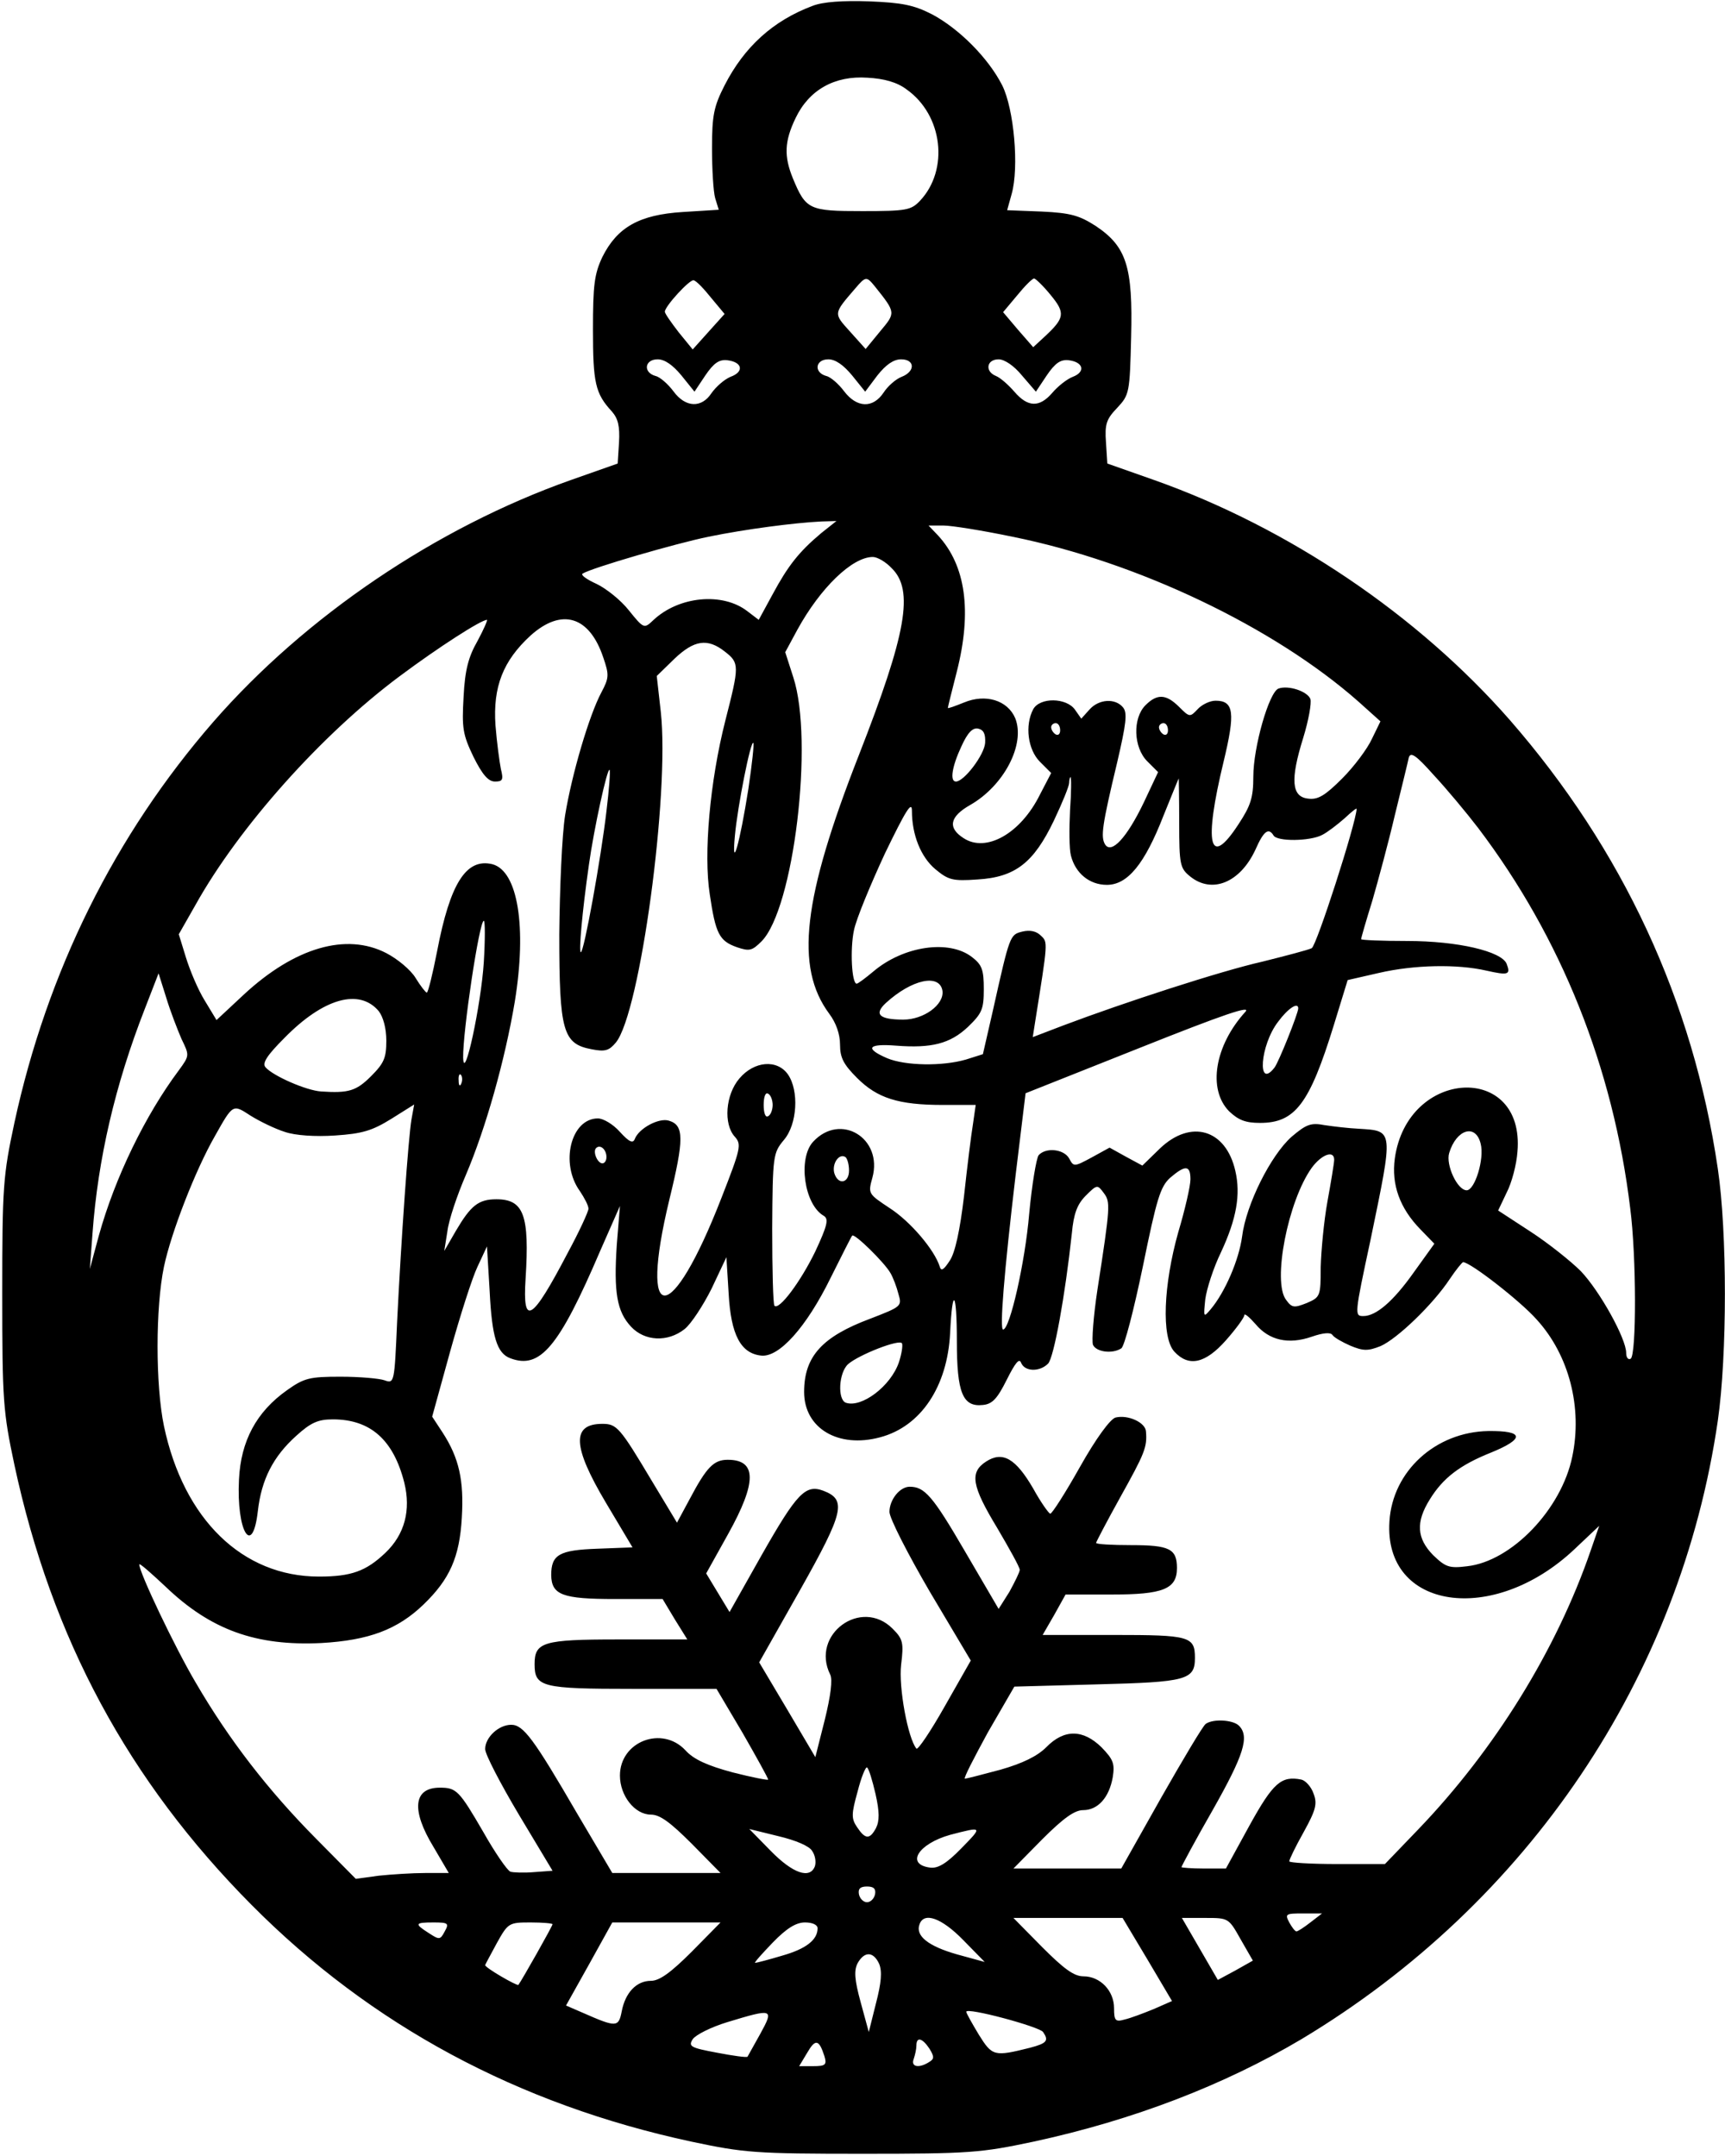 <?xml version="1.0" encoding="UTF-8" standalone="yes"?>
<svg version="1.0" xmlns="http://www.w3.org/2000/svg" width="101.6mm" height="127mm" viewBox="0 0 384 480" preserveAspectRatio="xMidYMid meet">
  <g transform="translate(0,480) scale(0.1,-0.1)" fill="#000000" stroke="none">
    <path d="M1809 4787 c-88 -33 -152 -91 -196 -177 -24 -47 -28 -67 -28 -140 0
-47 3 -97 7 -111 l8 -26 -80 -5 c-97 -6 -146 -34 -179 -100 -18 -38 -21 -63
-21 -162 0 -118 5 -142 42 -182 14 -16 18 -33 16 -69 l-3 -47 -105 -37 c-299
-106 -590 -303 -795 -538 -220 -253 -370 -556 -443 -893 -25 -117 -27 -141
-27 -380 0 -239 2 -263 27 -381 83 -387 254 -704 528 -980 266 -268 593 -444
979 -527 118 -25 142 -27 381 -27 239 0 263 2 381 27 222 48 424 126 596 228
505 303 844 806 927 1377 21 146 21 420 0 561 -55 374 -212 711 -463 999 -205
234 -492 428 -791 534 l-105 37 -3 47 c-3 41 1 52 25 77 27 29 28 33 31 158 4
156 -10 201 -79 247 -36 23 -55 29 -120 32 l-77 3 10 36 c17 60 5 190 -21 242
-31 61 -96 126 -156 158 -41 21 -67 26 -140 29 -59 2 -103 -1 -126 -10z m209
-186 c81 -57 95 -179 30 -248 -20 -21 -30 -23 -128 -23 -119 0 -126 3 -155 73
-20 49 -19 82 6 134 30 63 87 95 160 90 37 -2 66 -10 87 -26z m-435 -464 l30
-36 -36 -40 -35 -39 -31 38 c-17 22 -31 42 -31 46 0 12 55 72 64 70 6 -1 23
-19 39 -39z m364 26 c48 -60 47 -59 12 -101 l-32 -39 -35 39 c-37 41 -37 39
12 96 23 27 25 27 43 5z m392 -20 c33 -40 31 -51 -13 -92 l-26 -24 -34 39 -33
39 31 37 c17 21 34 38 38 38 3 0 20 -16 37 -37z m-822 -179 l29 -36 24 36 c19
28 31 36 49 34 34 -4 38 -26 7 -37 -14 -6 -32 -22 -42 -36 -22 -34 -58 -33
-85 4 -12 16 -30 32 -40 34 -28 8 -24 37 5 37 16 0 34 -13 53 -36z m380 0 l29
-36 27 36 c19 24 36 36 53 36 31 0 32 -27 1 -39 -13 -5 -31 -21 -40 -35 -24
-36 -60 -34 -88 3 -12 16 -30 32 -40 34 -28 8 -24 37 5 37 16 0 34 -13 53 -36z
m378 0 l31 -36 24 36 c19 28 31 36 49 34 33 -4 38 -26 9 -37 -13 -5 -33 -21
-45 -35 -29 -34 -55 -33 -85 2 -13 15 -31 31 -41 35 -25 10 -21 37 6 37 13 0
34 -14 52 -36z m-447 -351 c-50 -42 -74 -73 -108 -136 l-31 -57 -25 19 c-55
43 -153 34 -210 -20 -20 -19 -21 -19 -54 22 -18 23 -51 49 -72 59 -22 10 -36
20 -31 23 21 13 207 67 280 82 83 17 191 31 251 34 l34 1 -34 -27z m426 -8
c278 -56 582 -201 770 -367 l49 -44 -19 -39 c-10 -22 -40 -62 -66 -88 -38 -38
-54 -48 -76 -45 -37 4 -40 42 -11 135 12 39 19 78 16 87 -7 17 -49 31 -71 23
-21 -8 -56 -130 -56 -196 0 -47 -6 -65 -33 -106 -65 -100 -78 -46 -33 140 26
108 23 135 -18 135 -13 0 -31 -9 -40 -19 -17 -18 -18 -18 -41 5 -29 29 -49 30
-75 4 -29 -29 -27 -94 4 -125 l24 -24 -32 -68 c-38 -79 -72 -115 -86 -93 -10
17 -7 41 27 183 20 86 23 110 13 122 -17 21 -54 19 -75 -5 l-18 -20 -14 20
c-19 27 -78 28 -93 1 -19 -36 -12 -90 15 -117 l25 -25 -25 -48 c-43 -87 -120
-130 -170 -97 -36 23 -31 48 15 74 75 43 123 135 100 193 -17 40 -66 55 -114
35 -20 -8 -36 -14 -36 -12 0 2 9 38 20 81 34 134 20 236 -42 303 l-21 22 33 0
c18 0 87 -11 154 -25z m-269 -70 c50 -49 33 -145 -73 -416 -125 -319 -143
-472 -66 -576 15 -20 24 -45 24 -69 0 -29 8 -44 38 -74 45 -45 92 -60 191 -60
l73 0 -6 -42 c-4 -24 -13 -96 -20 -161 -9 -76 -20 -127 -32 -144 -13 -20 -19
-24 -22 -13 -12 38 -66 101 -111 130 -48 32 -49 32 -39 68 24 88 -71 146 -132
80 -34 -37 -20 -140 24 -165 11 -7 8 -21 -19 -79 -33 -68 -81 -132 -91 -121
-3 3 -5 80 -5 172 1 163 2 168 26 197 30 35 34 110 9 146 -24 34 -75 30 -108
-9 -31 -36 -36 -102 -10 -130 15 -17 13 -26 -30 -136 -112 -288 -185 -290
-116 -4 33 135 33 166 -1 176 -22 7 -67 -17 -76 -41 -4 -10 -12 -7 -33 16 -15
17 -37 30 -49 30 -60 0 -85 -100 -40 -162 10 -15 19 -32 19 -39 0 -6 -20 -50
-46 -98 -80 -153 -101 -166 -94 -58 9 142 -4 177 -65 177 -40 0 -57 -14 -90
-70 l-26 -45 7 44 c3 25 22 81 41 125 44 103 87 255 109 386 27 166 7 291 -50
306 -58 14 -94 -42 -123 -194 -10 -51 -20 -92 -23 -92 -3 1 -14 15 -25 33 -11
18 -40 42 -65 55 -89 46 -204 13 -318 -93 l-60 -56 -26 43 c-15 24 -33 67 -42
96 l-16 52 37 65 c97 174 281 380 454 509 87 65 182 126 195 126 2 0 -7 -21
-21 -47 -20 -35 -28 -64 -31 -124 -4 -70 -2 -84 22 -134 20 -40 33 -55 48 -55
17 0 19 4 13 28 -3 15 -9 59 -12 97 -6 86 17 144 78 200 69 62 131 44 162 -49
13 -38 13 -45 -4 -77 -27 -50 -66 -182 -81 -274 -7 -44 -12 -163 -13 -265 0
-216 8 -244 72 -256 30 -6 39 -3 54 15 54 66 120 554 100 736 l-9 80 39 38
c44 42 74 47 113 16 32 -25 32 -31 1 -152 -35 -137 -49 -299 -35 -388 13 -88
21 -104 61 -118 27 -9 33 -8 54 13 72 72 117 447 71 588 l-18 56 27 50 c51 93
122 162 168 162 10 0 29 -11 42 -25z m375 -361 c0 -8 -4 -12 -10 -9 -5 3 -10
10 -10 16 0 5 5 9 10 9 6 0 10 -7 10 -16z m240 0 c0 -8 -4 -12 -10 -9 -5 3
-10 10 -10 16 0 5 5 9 10 9 6 0 10 -7 10 -16z m-407 -28 c-2 -27 -47 -86 -65
-86 -14 0 -9 33 12 78 14 31 25 42 37 40 13 -3 17 -12 16 -32z m-527 -102
c-19 -121 -38 -189 -30 -104 6 65 35 212 41 206 2 -2 -3 -48 -11 -102z m1625
-88 c184 -243 300 -532 338 -846 14 -108 14 -327 1 -335 -5 -3 -10 2 -10 13 0
32 -59 138 -101 182 -22 22 -72 62 -112 88 l-72 47 19 40 c11 21 22 62 24 91
17 199 -245 186 -273 -15 -8 -58 11 -111 57 -158 l31 -32 -46 -64 c-46 -65
-84 -97 -112 -97 -20 0 -20 2 16 170 51 247 52 242 -26 247 -22 1 -56 5 -76 8
-31 6 -41 2 -74 -26 -46 -41 -101 -150 -110 -222 -7 -52 -38 -124 -70 -162
-16 -19 -16 -18 -12 22 3 23 18 70 35 105 35 75 44 129 32 181 -21 93 -99 116
-168 50 l-39 -38 -37 20 -36 20 -40 -22 c-39 -21 -40 -21 -50 -2 -12 21 -52
25 -68 7 -5 -7 -15 -66 -21 -131 -9 -107 -43 -257 -58 -257 -8 0 2 125 28 345
l22 181 254 101 c188 75 250 96 235 80 -68 -75 -84 -172 -36 -221 21 -20 37
-26 69 -26 78 0 110 42 164 217 l31 101 70 16 c78 18 174 20 239 5 49 -11 54
-9 45 15 -11 28 -109 51 -221 51 -57 0 -103 2 -103 4 0 3 11 41 25 86 13 45
36 130 50 190 15 61 29 118 31 128 4 14 16 6 56 -39 28 -30 73 -84 99 -118z
m-1941 38 c-12 -104 -50 -314 -57 -314 -5 0 3 90 18 195 11 79 41 217 46 211
2 -2 -1 -43 -7 -92z m1032 2 c-2 -41 -2 -86 2 -101 10 -39 41 -65 80 -65 46 0
84 46 126 154 18 44 33 82 34 83 0 1 1 -44 1 -99 0 -93 2 -101 24 -119 49 -40
112 -14 146 60 18 41 29 49 40 31 8 -14 81 -13 108 1 12 6 34 23 50 37 15 14
27 24 27 21 -2 -34 -89 -304 -100 -310 -8 -4 -58 -17 -110 -30 -93 -21 -308
-91 -443 -142 l-68 -26 5 32 c29 182 29 179 13 194 -10 10 -24 13 -41 9 -28
-7 -28 -7 -66 -177 l-22 -96 -38 -12 c-52 -15 -134 -14 -175 3 -51 22 -43 33
20 28 78 -6 120 4 160 42 31 30 35 39 35 84 0 43 -4 54 -26 71 -51 40 -153 25
-220 -32 -18 -15 -34 -27 -37 -27 -11 0 -15 77 -6 119 5 25 37 102 69 171 46
95 60 118 60 95 0 -54 20 -103 52 -130 29 -24 38 -27 94 -23 84 5 125 37 170
131 19 40 34 77 34 84 0 7 2 13 3 13 2 0 2 -33 -1 -74z m-1305 -338 c-6 -95
-44 -271 -46 -213 -1 58 36 305 46 305 3 0 3 -42 0 -92z m-673 -171 c18 -37
18 -37 -6 -70 -74 -99 -142 -238 -178 -368 l-20 -74 6 80 c12 164 50 329 116
498 l31 80 17 -54 c9 -30 25 -71 34 -92z m1694 107 c4 -31 -42 -64 -87 -64
-54 0 -66 12 -39 37 58 53 120 66 126 27z m-1255 -45 c10 -13 17 -38 17 -66 0
-38 -5 -50 -34 -79 -33 -33 -50 -38 -111 -34 -33 2 -108 35 -124 54 -8 9 4 27
42 65 87 89 167 111 210 60z m2047 6 c0 -11 -44 -121 -53 -132 -39 -50 -32 50
8 102 22 30 45 45 45 30z m-1863 -167 c-3 -8 -6 -5 -6 6 -1 11 2 17 5 13 3 -3
4 -12 1 -19z m693 -48 c0 -10 -4 -22 -10 -25 -6 -4 -10 7 -10 25 0 18 4 29 10
25 6 -3 10 -15 10 -25z m-1086 -60 c23 -8 68 -11 112 -8 61 4 83 11 125 37
l51 32 -6 -33 c-7 -41 -23 -268 -32 -451 -6 -135 -6 -138 -28 -130 -11 4 -55
8 -98 8 -69 0 -81 -3 -119 -30 -68 -48 -103 -113 -107 -199 -6 -115 30 -175
42 -70 8 70 34 121 85 167 33 30 49 37 82 37 84 0 135 -46 159 -141 15 -61 1
-115 -42 -156 -43 -41 -76 -53 -148 -53 -170 0 -301 127 -345 335 -19 91 -19
264 0 355 16 76 70 215 113 290 41 73 40 72 80 46 21 -13 54 -29 76 -36z
m2662 -26 c9 -34 -13 -104 -31 -104 -21 0 -47 57 -39 83 16 53 59 66 70 21z
m-1946 -30 c0 -8 -4 -14 -9 -14 -11 0 -22 26 -14 34 9 9 23 -3 23 -20z m540
-30 c0 -29 -25 -33 -33 -5 -5 21 11 44 25 35 4 -3 8 -16 8 -30z m1080 24 c0
-7 -7 -49 -15 -93 -8 -44 -14 -110 -15 -146 0 -65 -1 -67 -31 -80 -28 -11 -33
-11 -46 7 -31 40 4 220 57 294 22 30 50 40 50 18z m-320 -44 c0 -14 -12 -67
-27 -117 -33 -117 -38 -234 -9 -266 32 -35 69 -27 115 25 23 26 41 51 41 56 0
5 11 -4 25 -20 30 -36 73 -46 125 -28 26 9 42 10 46 4 4 -6 22 -16 40 -24 29
-12 39 -12 67 -1 37 16 117 93 154 149 14 21 28 38 30 38 16 0 128 -87 164
-128 72 -79 102 -196 79 -305 -24 -117 -135 -233 -234 -244 -40 -5 -48 -2 -76
25 -36 37 -39 73 -7 124 29 47 66 76 136 104 76 31 74 49 -6 48 -117 -2 -213
-89 -220 -201 -13 -197 231 -233 412 -62 l55 52 -19 -55 c-76 -221 -213 -443
-384 -621 l-74 -77 -106 0 c-59 0 -107 3 -107 6 0 4 14 33 32 65 27 49 31 63
22 86 -5 15 -18 29 -27 31 -45 9 -63 -7 -116 -103 l-52 -95 -50 0 c-27 0 -49
2 -49 3 0 2 31 60 70 128 69 122 82 163 58 187 -13 13 -57 16 -74 4 -6 -4 -50
-78 -99 -164 l-89 -158 -120 0 -120 0 64 65 c47 47 72 65 91 65 33 0 58 28 66
73 5 31 1 40 -25 67 -41 40 -83 41 -123 0 -20 -20 -53 -36 -102 -50 -41 -11
-76 -20 -79 -20 -4 0 20 46 51 103 l59 102 184 5 c200 5 218 10 218 59 0 48
-12 51 -181 51 l-158 0 26 45 25 45 102 0 c115 0 146 12 146 59 0 43 -17 51
-102 51 -43 0 -78 2 -78 5 0 2 24 48 54 102 54 97 60 111 57 146 -1 20 -40 38
-68 31 -12 -4 -43 -46 -79 -110 -32 -57 -62 -104 -66 -104 -3 0 -21 25 -38 56
-39 67 -68 84 -105 60 -37 -24 -32 -54 25 -148 27 -46 50 -87 50 -93 0 -5 -11
-27 -23 -49 l-24 -38 -76 130 c-71 122 -89 142 -122 142 -22 0 -45 -29 -45
-56 0 -14 41 -94 90 -178 l91 -153 -58 -102 c-31 -55 -60 -98 -63 -94 -19 23
-40 137 -34 187 6 49 4 57 -19 80 -70 70 -183 -13 -139 -102 6 -11 1 -48 -12
-101 l-21 -83 -62 105 -63 106 91 161 c98 174 104 201 52 221 -40 15 -59 -5
-138 -144 l-71 -126 -26 43 -26 43 49 88 c64 115 64 165 -1 165 -31 0 -47 -16
-85 -88 l-28 -52 -56 93 c-71 119 -78 127 -110 127 -69 0 -67 -50 8 -176 l59
-99 -78 -3 c-85 -3 -103 -13 -103 -59 1 -44 25 -53 142 -53 l106 0 27 -45 28
-45 -155 0 c-166 0 -185 -6 -185 -55 0 -51 16 -55 218 -55 l187 0 58 -98 c31
-54 57 -101 57 -104 0 -2 -36 5 -79 16 -56 15 -87 29 -105 49 -52 56 -146 20
-146 -56 0 -45 33 -87 69 -87 20 0 43 -17 91 -65 l64 -65 -121 0 -120 0 -78
132 c-97 167 -120 198 -147 198 -28 0 -58 -28 -58 -54 0 -12 34 -77 75 -146
l75 -125 -41 -3 c-23 -2 -47 -1 -53 1 -7 3 -34 42 -60 88 -54 93 -60 99 -97
99 -59 0 -64 -50 -14 -132 l34 -58 -52 0 c-29 0 -75 -3 -104 -6 l-51 -7 -89
90 c-105 106 -193 219 -268 348 -46 78 -125 244 -125 262 0 4 26 -19 58 -49
101 -97 202 -133 347 -126 106 6 170 30 228 86 58 56 80 105 85 193 5 83 -6
133 -43 190 l-23 35 40 145 c22 79 49 164 61 189 l21 45 6 -100 c5 -101 16
-138 46 -149 66 -25 108 24 200 239 l44 100 -7 -86 c-7 -106 0 -149 32 -183
30 -32 81 -35 119 -5 14 11 41 52 60 90 l33 70 5 -81 c5 -92 27 -133 72 -138
40 -5 101 63 155 173 25 50 46 92 48 94 5 6 72 -60 85 -83 6 -10 14 -31 18
-47 8 -27 7 -28 -63 -55 -107 -40 -147 -84 -147 -163 0 -81 76 -126 169 -101
91 24 150 113 156 232 5 106 15 94 15 -18 0 -115 13 -147 58 -142 21 2 32 14
53 56 19 38 28 49 32 38 8 -20 41 -21 60 -2 13 13 38 151 53 290 4 44 12 65
31 84 25 25 26 25 40 6 15 -20 15 -28 -14 -215 -9 -59 -13 -114 -10 -123 7
-16 43 -21 63 -8 7 4 28 86 48 182 31 152 39 178 61 198 34 29 45 28 45 -4z
m-649 -407 c-18 -53 -83 -102 -118 -90 -19 7 -16 67 5 86 24 21 116 57 120 46
2 -5 -1 -24 -7 -42z m-52 -961 c9 -40 9 -60 1 -76 -14 -26 -24 -25 -42 2 -13
19 -13 29 1 79 8 32 18 56 21 54 4 -2 12 -29 19 -59z m-141 -127 c7 -10 9 -25
6 -34 -11 -29 -49 -16 -98 34 l-48 49 65 -16 c38 -9 69 -22 75 -33z m332 6
c-33 -34 -52 -45 -69 -43 -56 7 -27 53 44 73 73 19 73 19 25 -30z m-192 -102
c-2 -10 -10 -18 -18 -18 -8 0 -16 8 -18 18 -2 12 3 17 18 17 15 0 20 -5 18
-17z m969 -63 c-14 -11 -28 -20 -31 -20 -3 0 -10 9 -16 20 -10 19 -8 20 31 20
l42 0 -26 -20z m-773 -39 l48 -49 -62 17 c-63 18 -93 41 -83 67 10 28 49 14
97 -35z m410 -43 l55 -93 -41 -18 c-22 -9 -51 -20 -64 -23 -21 -6 -24 -3 -24
25 0 39 -31 71 -68 71 -21 0 -43 16 -92 65 l-64 65 121 0 122 0 55 -92z m208
44 l27 -47 -39 -22 -39 -21 -40 69 -40 69 52 0 c52 0 52 0 79 -48z m-1772 18
c-10 -19 -12 -19 -35 -4 -33 21 -32 24 10 24 33 0 35 -2 25 -20z m240 16 c0
-4 -69 -126 -76 -135 -3 -3 -74 38 -74 44 0 1 12 23 26 49 25 45 27 46 75 46
27 0 49 -2 49 -4z m310 -61 c-47 -47 -72 -65 -91 -65 -32 0 -57 -26 -65 -68
-7 -36 -12 -36 -87 -3 l-37 16 52 93 51 92 121 0 120 0 -64 -65z m280 52 c0
-26 -26 -46 -79 -61 -30 -9 -57 -16 -60 -16 -3 0 15 20 39 45 31 32 52 45 72
45 16 0 28 -5 28 -13z m137 -79 c7 -17 5 -42 -7 -88 l-16 -64 -18 66 c-14 51
-15 71 -7 87 15 27 35 27 48 -1z m365 -152 c13 -19 9 -25 -29 -35 -80 -20 -84
-19 -114 29 -15 25 -28 48 -28 51 -1 11 163 -33 171 -45z m-629 -3 c-15 -27
-28 -50 -29 -52 -2 -2 -32 2 -68 9 -59 11 -64 14 -54 30 7 10 41 27 77 38 102
31 104 30 74 -25z m142 -50 c6 -20 3 -23 -25 -23 l-31 0 18 30 c18 31 26 30
38 -7z m234 16 c11 -18 11 -23 -1 -30 -22 -14 -41 -11 -34 7 3 9 6 22 6 30 0
20 13 17 29 -7z"/>
  </g>
</svg>